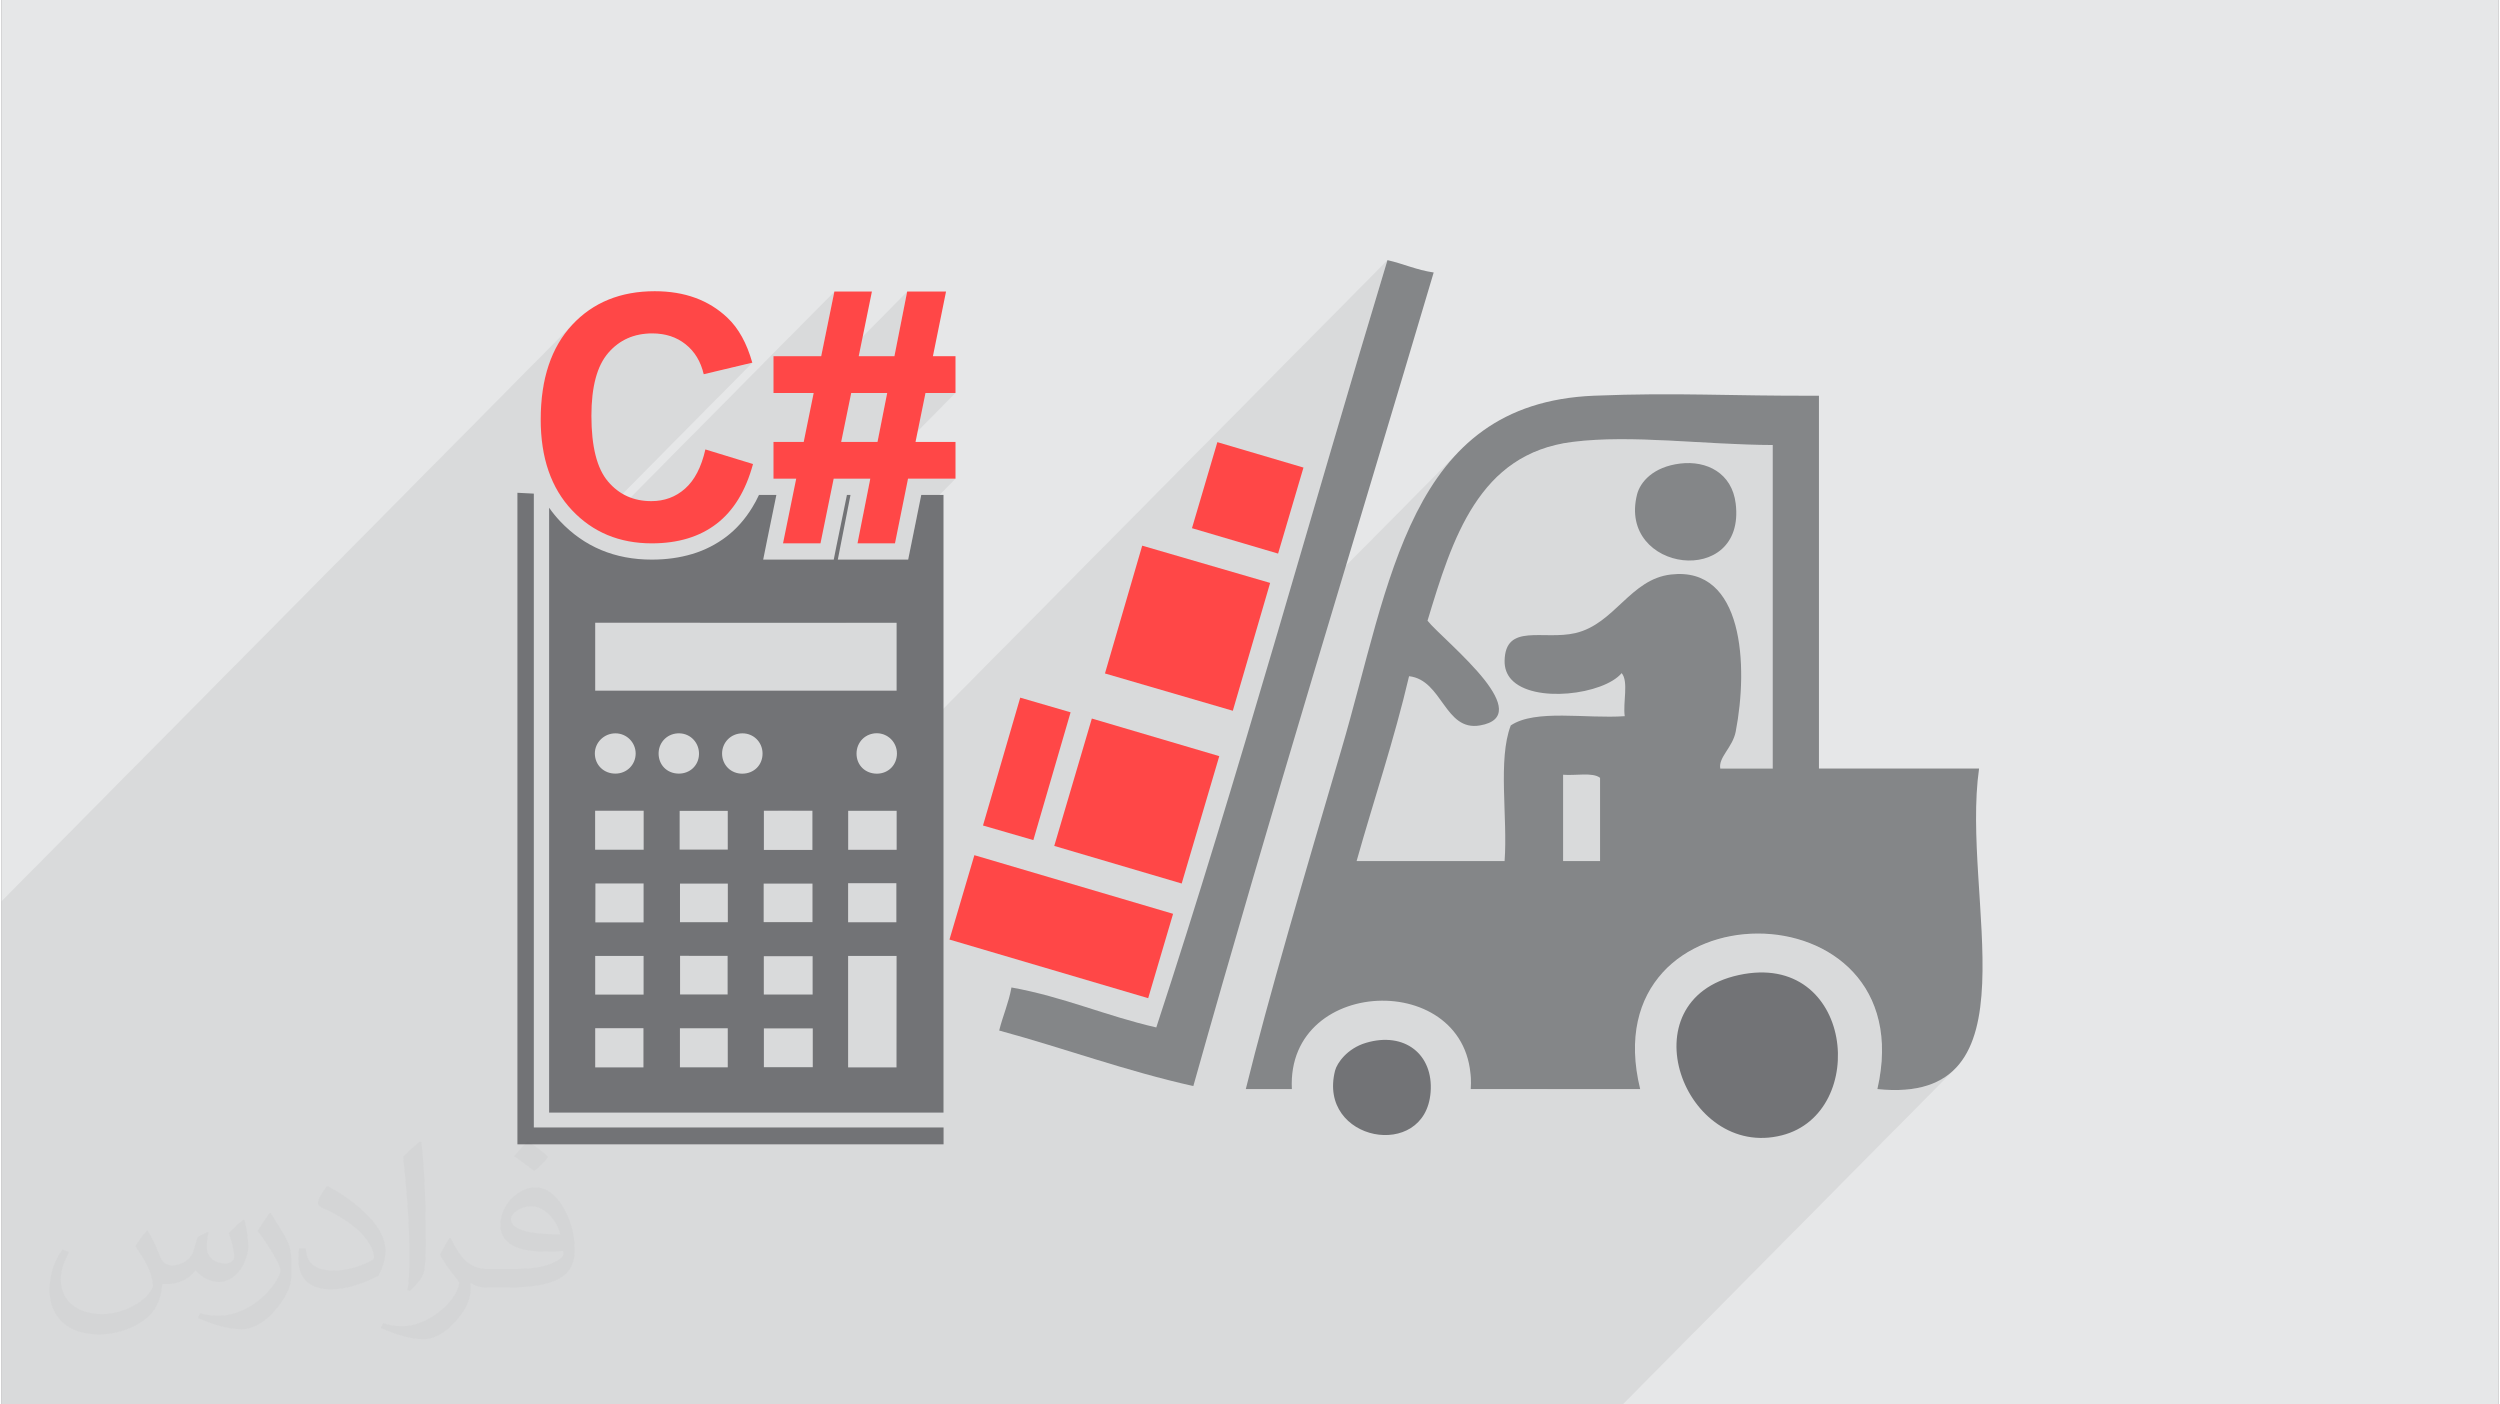 <?xml version="1.0" encoding="UTF-8"?>
<!DOCTYPE svg PUBLIC "-//W3C//DTD SVG 1.0//EN" "http://www.w3.org/TR/2001/REC-SVG-20010904/DTD/svg10.dtd">
<!-- Creator: CorelDRAW 2017 -->
<svg xmlns="http://www.w3.org/2000/svg" xml:space="preserve" width="356px" height="200px" version="1.0" shape-rendering="geometricPrecision" text-rendering="geometricPrecision" image-rendering="optimizeQuality" fill-rule="evenodd" clip-rule="evenodd"
viewBox="0 0 35600 20025"
 xmlns:xlink="http://www.w3.org/1999/xlink">
 <rect x="0" y="0" width="35600" height="20025" fill="#808080" stroke="none"/>
 <g id="Layer_x0020_1">
  <g id="_2086885811264">
   <path fill="#E6E7E8" d="M0 0l35600 0 0 20025 -35600 0 0 -20025z"/>
   <path fill="#373435" fill-opacity="0.078" d="M12730 5079l-518 524 415 0 -135 687 681 -687 428 0 -1216 1228 -100 505 295 -298 -33 169 377 -382 677 0 -555 561 -82 406 -38 187 -892 901 55 0 134 0 134 0 135 0 134 0 135 0 0 121 0 120 0 121 0 120 0 121 0 121 0 121 0 122 -1695 1712 62 0 86 0 49 0 1012 -1021 43 -35 49 -26 55 -16 60 -6 58 7 53 17 48 27 42 35 35 42 26 49 16 54 6 58 -3 32 6997 -7067 -103 342 -103 342 -102 343 -102 342 -102 344 -101 343 -101 344 -101 344 -101 344 -101 344 -101 344 -100 344 -101 344 -101 344 -101 344 -59 202 2656 -2683 -129 134 -121 144 -114 151 -106 160 -99 168 -93 175 -88 181 -82 188 -78 193 -73 199 -70 203 -37 114 1503 -1518 147 -141 163 -125 180 -108 199 -87 218 -67 240 -43 161 -17 165 -12 169 -7 173 -3 175 1 178 4 180 6 182 9 183 9 185 11 185 10 185 10 185 9 185 7 183 5 183 2 0 144 0 144 0 144 0 145 0 144 0 144 0 144 0 145 0 144 0 144 0 144 0 144 0 145 0 144 0 144 0 144 0 144 0 144 0 145 0 144 0 144 0 144 0 144 0 144 0 144 0 145 0 144 0 144 0 144 0 144 0 144 0 144 -4316 4358 10 212 151 0 151 0 151 0 151 0 151 0 151 0 151 0 34 0 1644 -1661 134 -130 148 -112 160 -96 171 -78 178 -61 185 -44 189 -26 191 -10 191 9 189 25 186 43 179 60 171 78 162 95 150 112 136 130 119 147 102 165 82 182 60 199 36 217 10 234 -18 252 -48 270 207 13 188 -5 169 -22 152 -39 136 -54 119 -69 105 -83 -4709 4756 -23112 0 0 -7177 8135 -8216 -54 62 -51 65 -47 67 -44 71 -40 74 -37 76 -33 80 -30 83 -26 85 -23 89 -19 92 -16 95 -12 98 -9 100 -5 104 -2 107 1 22 1025 -1036 67 -56 72 -48 76 -39 80 -30 86 -22 90 -13 94 -4 69 2 65 7 64 13 60 17 59 22 55 26 53 32 51 37 46 41 43 44 38 48 34 52 31 55 25 58 22 62 18 66 693 -165 -2137 2159 47 29 61 29 3199 -3231 -188 922 -519 524 314 0 1431 -1446 -182 922z"/>
   <g>
    <path fill="#727376" d="M7355 7026c75,4 149,8 234,12 0,3011 0,6019 0,9037 1952,0 3893,0 5842,0 0,87 0,164 0,241 -2025,0 -4051,0 -6076,0 0,-3096 0,-6193 0,-9290zm879 12l257 0c97,109 208,191 334,248 133,61 279,91 439,91 120,0 234,-20 340,-59 107,-39 205,-99 294,-178 35,-31 68,-65 99,-102l284 0c-66,99 -142,181 -228,247 -98,75 -211,132 -339,170l0 1c-131,39 -279,59 -443,59 -396,0 -719,-133 -970,-400 -24,-24 -46,-50 -67,-77zm3288 0l63 0 -97 477 -63 0 97 -477zm1058 0l66 0 -97 477 -63 0 94 -477zm850 19l0 8806c-1874,0 -3746,0 -5623,0l0 -8624c47,68 100,132 157,193 344,364 779,547 1307,547 208,0 400,-27 576,-80l1 0c179,-54 341,-137 486,-247 144,-110 267,-249 369,-416 35,-56 67,-116 96,-179l207 0 41 0 -132 644 -56 278 283 0 534 0 189 0 37 -186 151 -736 51 0 -127 646 -54 276 281 0 534 0 188 0 38 -187 149 -735 317 0zm-4966 2790c1438,0 2866,0 4297,0 0,-326 0,-644 0,-967 -1434,-1 -2863,0 -4297,-1 0,325 0,643 0,968zm4296 5372c0,-531 0,-1057 1,-1589 -232,0 -459,0 -691,0 0,531 0,1057 0,1589 232,0 458,0 690,0zm-1194 -556c-239,0 -468,0 -697,0 0,190 0,371 0,553 235,0 464,0 697,0 0,-187 0,-366 0,-553zm-700 -1515c240,0 468,0 696,0 0,-189 0,-370 0,-550 -235,0 -464,0 -696,0 0,186 0,364 0,550zm1896 -1588c-236,0 -463,0 -691,0 0,189 0,372 0,556 233,0 460,0 691,0 0,-187 0,-368 0,-556zm-1201 558c0,-193 0,-376 0,-559 -234,0 -461,0 -692,0 0,188 0,371 0,559 233,0 459,0 692,0zm-3098 -559c0,190 0,371 0,556 234,0 462,0 692,0 0,-189 0,-370 0,-556 -231,0 -458,0 -692,0zm691 1592c0,-192 0,-373 0,-555 -233,0 -460,0 -687,0 0,188 0,371 -1,555 233,0 457,0 688,0zm2916 -558c0,192 0,372 0,557 233,0 459,0 688,0 0,-189 0,-372 0,-557 -232,0 -456,0 -688,0zm-3606 2067c0,192 0,373 0,559 233,0 459,0 688,0 0,-190 0,-373 0,-559 -231,0 -455,0 -688,0zm1204 -2546c235,0 461,0 686,0 0,-189 0,-370 0,-553 -232,0 -457,0 -686,0 0,187 0,366 0,553zm687 484c-233,0 -458,0 -682,0 0,188 0,369 0,551 231,0 454,0 682,0 0,-185 0,-364 0,-551zm-683 2620c232,0 455,-1 682,0 0,-189 0,-370 0,-557 -229,0 -453,0 -682,0 0,186 0,367 0,557zm-518 -1037c1,-185 0,-365 0,-551 -232,0 -458,0 -690,0 0,185 0,365 0,551 232,0 458,0 690,0zm2410 -548c-238,0 -466,0 -696,0 0,186 1,364 0,547 234,0 463,0 696,0 0,-185 0,-362 0,-547zm-1890 -5c0,185 0,368 0,551 229,0 452,0 678,0 0,-187 0,-366 0,-550 -228,-1 -449,-1 -678,-1zm-919 -2598c159,-1 284,-125 286,-284 1,-160 -129,-291 -290,-290 -161,0 -294,132 -292,290 2,163 129,286 296,284zm1807 1c168,-1 291,-126 288,-292 -3,-160 -129,-284 -288,-283 -163,0 -291,130 -289,293 3,161 127,283 289,282zm2204 -287c0,-159 -126,-287 -284,-289 -164,-1 -292,125 -292,290 0,166 125,287 293,286 162,-2 283,-125 283,-287zm-2822 10c4,-160 -116,-292 -274,-298 -165,-7 -297,116 -302,279 -4,167 116,292 283,295 163,3 289,-116 293,-276z"/>
    <path fill="#FEFEFE" fill-rule="nonzero" d="M11042 10069c-34,76 -69,154 -104,232 35,-78 70,-156 104,-232z"/>
    <path fill="#FEFEFE" fill-rule="nonzero" d="M11366 9336c-34,78 -69,157 -104,237 35,-80 70,-159 104,-237z"/>
    <path fill="#848688" d="M20419 3885c-1146,3863 -2328,7689 -3427,11600 -970,-217 -1834,-538 -2768,-792 52,-211 135,-392 175,-614 745,134 1351,407 2065,570 1173,-3573 2193,-7297 3296,-10940 227,51 416,141 659,176z"/>
    <path fill="#848688" d="M22791 11090c-106,-83 -351,-28 -527,-44 0,410 0,820 0,1231 177,0 351,0 527,0 0,-396 0,-791 0,-1187zm2462 -132c0,-1537 0,-3075 0,-4613 -969,-2 -2009,-152 -2857,-44 -1337,169 -1710,1375 -2065,2549 105,135 546,506 814,845 235,301 332,579 -66,648 -505,88 -533,-648 -1011,-702 -214,913 -500,1755 -748,2636 704,0 1407,0 2110,0 46,-629 -99,-1446 88,-1934 350,-236 1079,-93 1625,-132 -28,-191 58,-495 -44,-614 -254,305 -1260,438 -1575,88 -61,-68 -96,-156 -94,-264 11,-543 552,-288 1011,-395 560,-132 781,-769 1361,-835 1035,-121 1105,1300 923,2241 -44,225 -249,365 -220,526 249,0 498,0 748,0zm659 -5316c0,1772 0,3545 0,5316 762,0 1523,0 2283,0 -263,1840 865,4809 -1450,4570 679,-2966 -4104,-2947 -3382,0 -805,0 -1611,0 -2416,0 99,-1705 -2634,-1656 -2550,0 -218,0 -439,0 -657,0 321,-1301 837,-3051 1361,-4834 706,-2394 954,-4942 3602,-5052 1203,-49 1919,6 3209,0z"/>
    <path fill="#848688" d="M23935 6609c377,-45 737,135 790,571 148,1214 -1689,981 -1406,-132 44,-171 224,-392 616,-439z"/>
    <path fill="#727376" d="M24769 13902c1634,-355 1869,1966 615,2285 -1393,356 -2242,-1931 -615,-2285z"/>
    <path fill="#727376" d="M19452 14869c551,-165 965,164 923,703 -75,987 -1619,703 -1362,-308 28,-107 172,-315 439,-395z"/>
    <rect fill="#FF4747" transform="matrix(0.061 0.018 -0.018 0.061 17334.6 6304.04)" width="20129" height="20109"/>
    <path fill="#FF4747" d="M17555 10134l-1823 -532 531 -1822 1824 531 -532 1823z"/>
    <rect fill="#FF4747" transform="matrix(0.061 0.018 -0.018 0.061 15545 10244.8)" width="29786" height="29773"/>
    <rect fill="#FF4747" transform="matrix(0.061 0.018 -0.018 0.061 13870.2 12193)" width="46445" height="19721"/>
    <path fill="#FF4747" d="M14711 11978l-718 -208 531 -1823 718 209 -531 1822z"/>
    <path fill="#FF4747" fill-rule="nonzero" d="M10035 6408l679 208c-104,383 -278,667 -521,853 -242,185 -549,278 -922,278 -462,0 -841,-158 -1138,-473 -297,-315 -446,-746 -446,-1294 0,-578 150,-1027 448,-1348 298,-320 691,-480 1178,-480 425,0 770,126 1036,378 158,149 276,362 355,641l-693 165c-42,-180 -127,-322 -257,-426 -131,-105 -290,-156 -476,-156 -258,0 -467,92 -627,277 -161,184 -241,484 -241,898 0,438 79,751 237,936 158,187 364,280 617,280 186,0 347,-59 481,-178 135,-119 232,-304 290,-559zm1295 417l-324 0 0 -524 431 0 142 -698 -573 0 0 -524 680 0 188 -922 535 0 -188 922 509 0 182 -922 554 0 -187 922 322 0 0 524 -428 0 -142 698 570 0 0 524 -677 0 -186 922 -534 0 182 -922 -522 0 -188 922 -534 0 188 -922zm784 -1222l-143 698 518 0 138 -698 -513 0z"/>
   </g>
   <path fill="#373435" fill-opacity="0.031" d="M2082 17547c68,104 112,203 155,312 32,64 49,183 199,183 44,0 107,-14 163,-45 63,-33 111,-83 136,-159l60 -202 146 -72 10 10c-20,77 -25,149 -25,206 0,170 146,234 262,234 68,0 129,-34 129,-95 0,-81 -34,-217 -78,-339 68,-68 136,-136 214,-191l12 6c34,144 53,287 53,381 0,93 -41,196 -75,264 -70,132 -194,238 -344,238 -114,0 -241,-58 -328,-163l-5 0c-82,101 -209,193 -412,193l-63 0c-10,134 -39,229 -83,314 -121,237 -480,404 -818,404 -470,0 -706,-272 -706,-633 0,-223 73,-431 185,-578l92 38c-70,134 -117,262 -117,385 0,338 275,499 592,499 294,0 658,-187 724,-404 -25,-237 -114,-348 -250,-565 41,-72 94,-144 160,-221l12 0zm5421 -1274c99,62 196,136 291,221 -53,74 -119,142 -201,202 -95,-77 -190,-143 -287,-213 66,-74 131,-146 197,-210zm51 926c-160,0 -291,105 -291,183 0,168 320,219 703,217 -48,-196 -216,-400 -412,-400zm-359 895c208,0 390,-6 529,-41 155,-39 286,-118 286,-171 0,-15 0,-31 -5,-46 -87,8 -187,8 -274,8 -282,0 -498,-64 -583,-222 -21,-44 -36,-93 -36,-149 0,-152 66,-303 182,-406 97,-85 204,-138 313,-138 197,0 354,158 464,408 60,136 101,293 101,491 0,132 -36,243 -118,326 -153,148 -435,204 -867,204l-196 0 0 0 -51 0c-107,0 -184,-19 -245,-66l-10 0c3,25 5,50 5,72 0,97 -32,221 -97,320 -192,287 -400,410 -580,410 -182,0 -405,-70 -606,-161l36 -70c65,27 155,46 279,46 325,0 752,-314 805,-619 -12,-25 -34,-58 -65,-93 -95,-113 -155,-208 -211,-307 48,-95 92,-171 133,-239l17 -2c139,282 265,445 546,445l44 0 0 0 204 0zm-1408 299c24,-130 26,-276 26,-413l0 -202c0,-377 -48,-926 -87,-1282 68,-75 163,-161 238,-219l22 6c51,450 63,972 63,1452 0,126 -5,250 -17,340 -7,114 -73,201 -214,332l-31 -14zm-1449 -596c7,177 94,318 398,318 189,0 349,-50 526,-135 32,-14 49,-33 49,-49 0,-111 -85,-258 -228,-392 -139,-126 -323,-237 -495,-311 -59,-25 -78,-52 -78,-77 0,-51 68,-158 124,-235l19 -2c197,103 417,256 580,427 148,157 240,316 240,489 0,128 -39,250 -102,361 -216,109 -446,192 -674,192 -277,0 -466,-130 -466,-436 0,-33 0,-84 12,-150l95 0zm-501 -503l172 278c63,103 122,215 122,392l0 227c0,183 -117,379 -306,573 -148,132 -279,188 -400,188 -180,0 -386,-56 -624,-159l27 -70c75,21 162,37 269,37 342,-2 692,-252 852,-557 19,-35 26,-68 26,-90 0,-36 -19,-75 -34,-110 -87,-165 -184,-315 -291,-453 56,-89 112,-174 173,-258l14 2z"/>
  </g>
 </g>
</svg>
